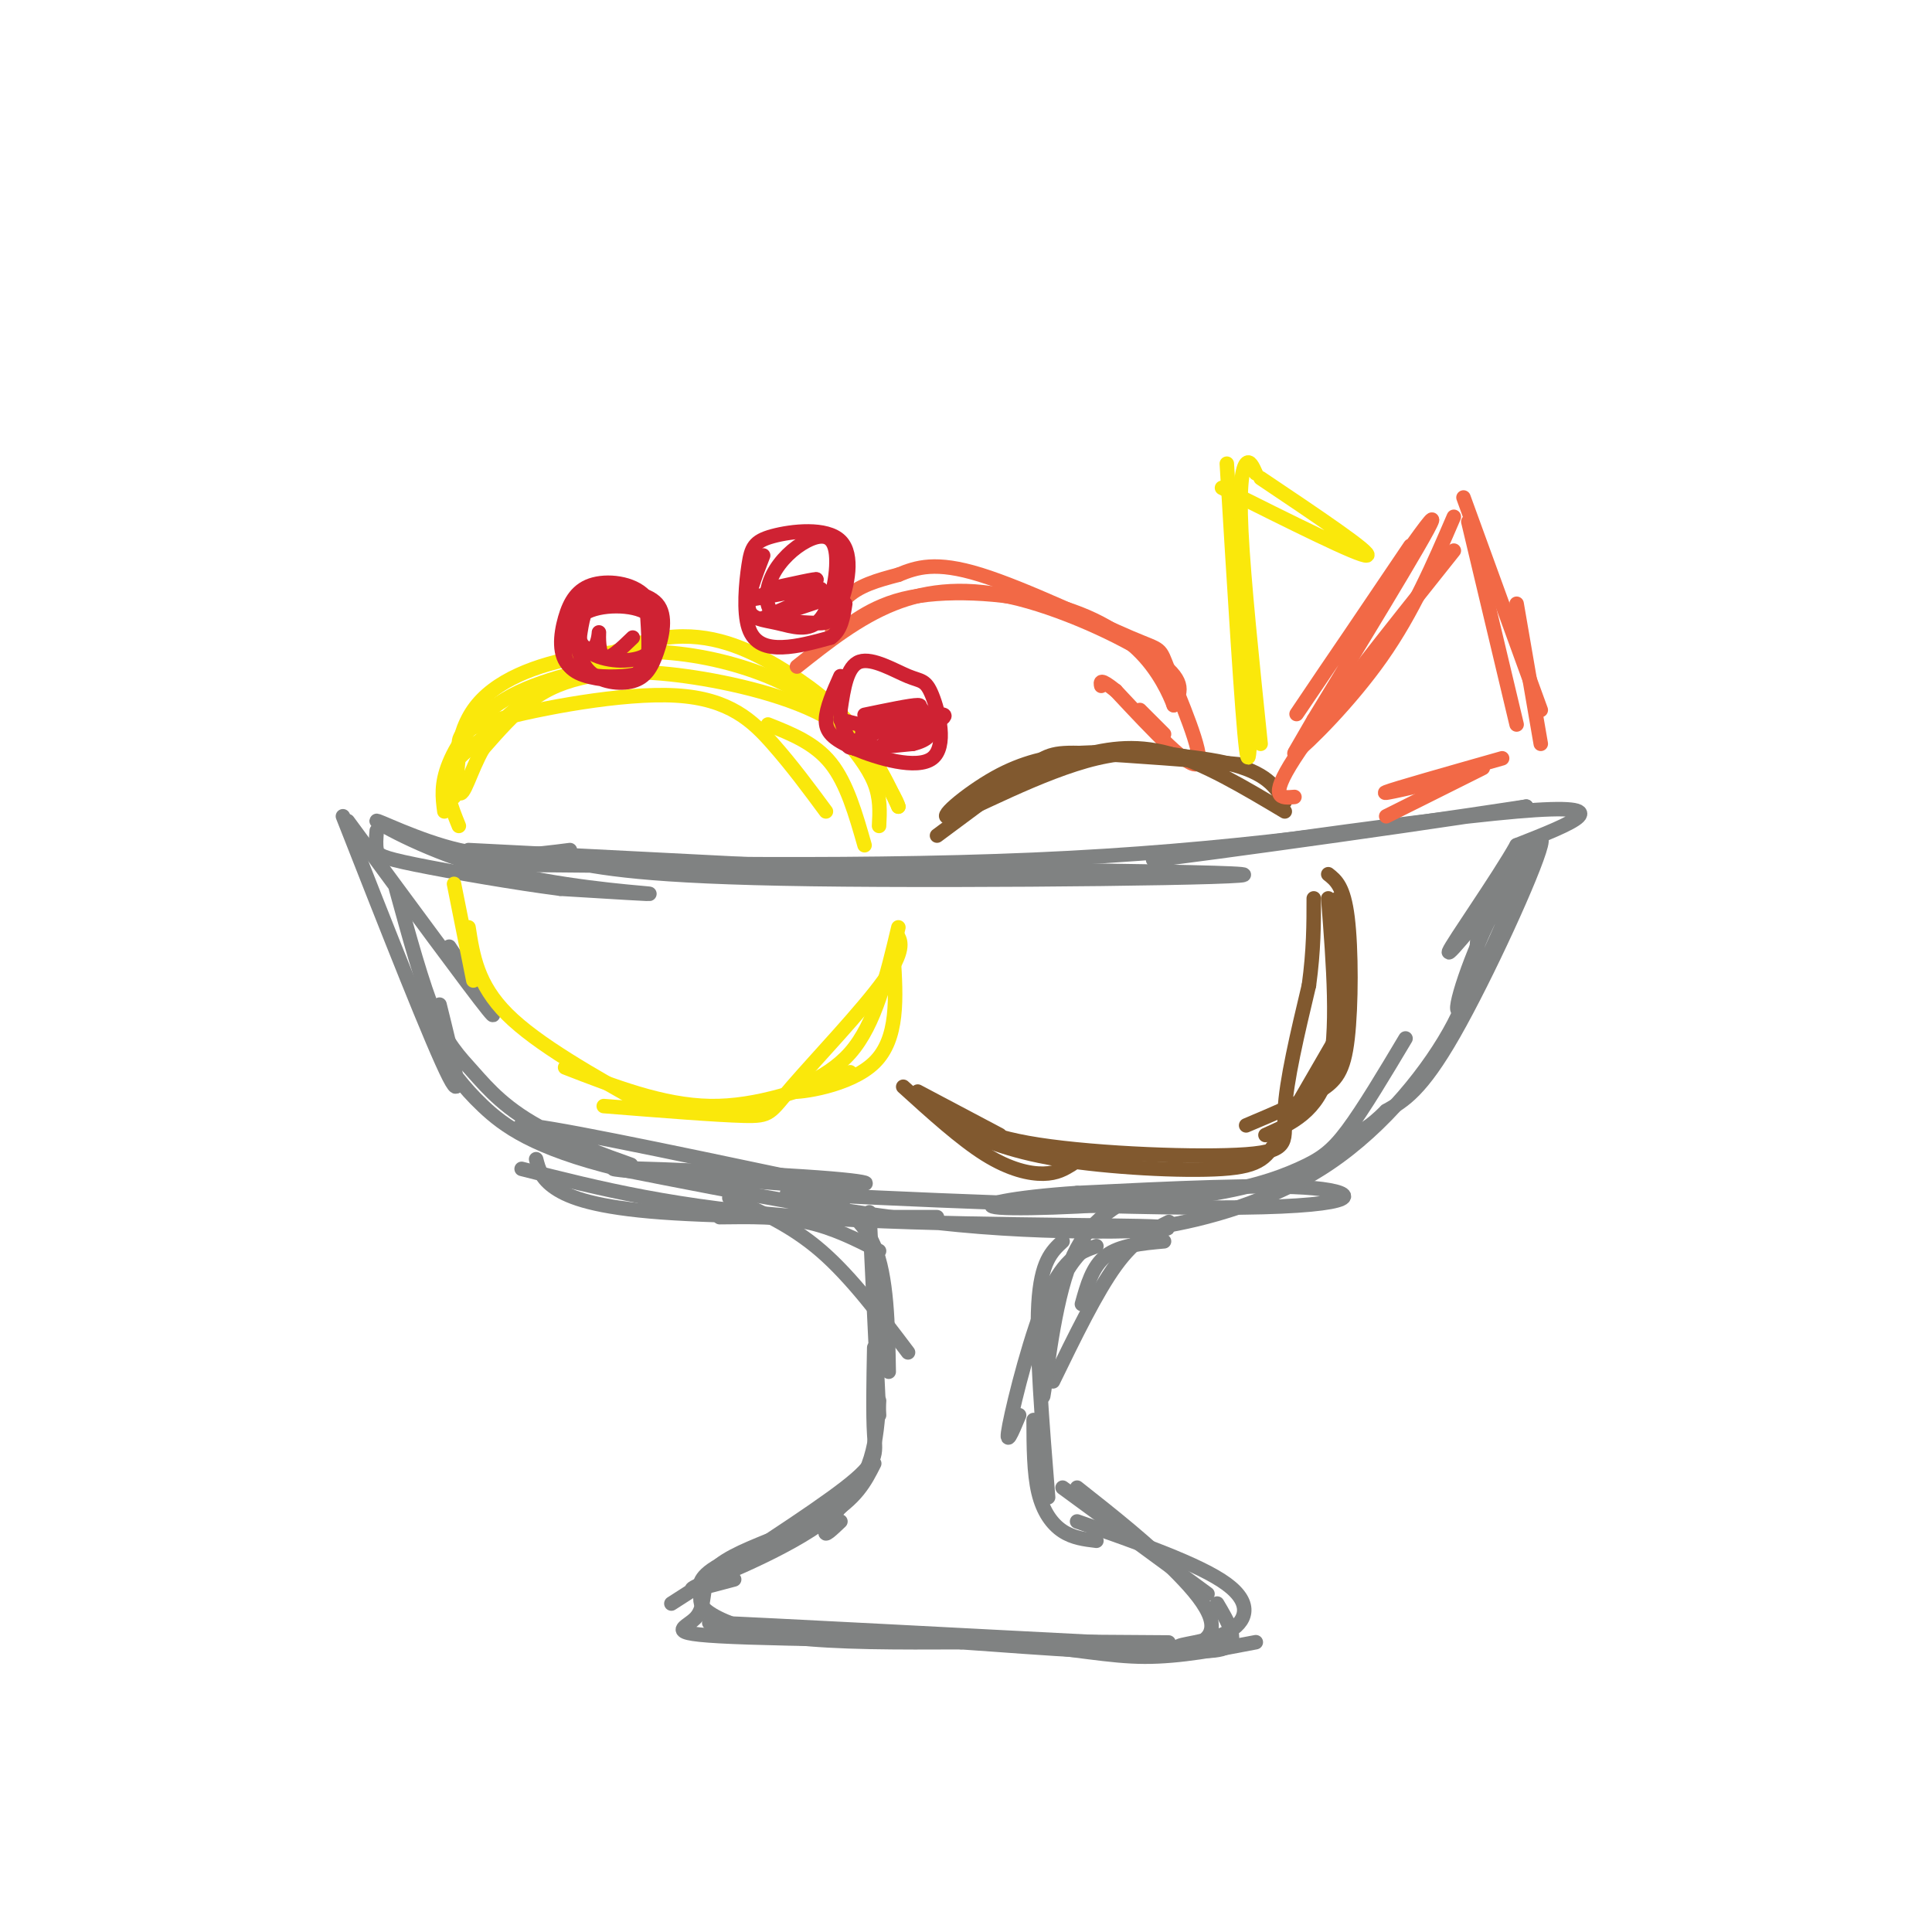 <svg viewBox='0 0 400 400' version='1.1' xmlns='http://www.w3.org/2000/svg' xmlns:xlink='http://www.w3.org/1999/xlink'><g fill='none' stroke='rgb(128,130,130)' stroke-width='3' stroke-linecap='round' stroke-linejoin='round'><path d='M97,176c0.000,0.000 118.000,6.000 118,6'/><path d='M101,179c74.600,0.644 149.200,1.289 156,2c6.800,0.711 -54.200,1.489 -89,1c-34.800,-0.489 -43.400,-2.244 -52,-4'/><path d='M116,178c-15.810,-0.750 -29.333,-0.625 -11,0c18.333,0.625 68.524,1.750 109,0c40.476,-1.750 71.238,-6.375 102,-11'/><path d='M316,167c-6.095,1.464 -72.333,10.625 -77,11c-4.667,0.375 52.238,-8.036 75,-10c22.762,-1.964 11.381,2.518 0,7'/><path d='M314,175c-3.822,6.822 -13.378,20.378 -14,22c-0.622,1.622 7.689,-8.689 16,-19'/><path d='M316,178c-0.529,4.474 -9.852,25.160 -13,30c-3.148,4.840 -0.122,-6.167 5,-17c5.122,-10.833 12.341,-21.494 11,-16c-1.341,5.494 -11.240,27.141 -18,39c-6.760,11.859 -10.380,13.929 -14,16'/><path d='M287,230c-3.500,3.500 -5.250,4.250 -7,5'/><path d='M118,176c-7.352,0.941 -14.705,1.882 -23,0c-8.295,-1.882 -17.533,-6.587 -17,-6c0.533,0.587 10.836,6.466 24,10c13.164,3.534 29.190,4.724 32,5c2.810,0.276 -7.595,-0.362 -18,-1'/><path d='M116,184c-9.095,-1.155 -22.833,-3.542 -30,-5c-7.167,-1.458 -7.762,-1.988 -8,-3c-0.238,-1.012 -0.119,-2.506 0,-4'/><path d='M72,170c12.750,17.333 25.500,34.667 29,39c3.500,4.333 -2.250,-4.333 -8,-13'/><path d='M71,169c9.333,23.750 18.667,47.500 22,54c3.333,6.500 0.667,-4.250 -2,-15'/><path d='M82,184c2.721,9.915 5.442,19.831 8,26c2.558,6.169 4.953,8.592 8,12c3.047,3.408 6.744,7.800 15,12c8.256,4.200 21.069,8.208 17,7c-4.069,-1.208 -25.020,-7.631 -22,-8c3.020,-0.369 30.010,5.315 57,11'/><path d='M165,244c13.896,1.884 20.137,1.093 7,0c-13.137,-1.093 -45.652,-2.486 -45,-2c0.652,0.486 34.472,2.853 46,4c11.528,1.147 0.764,1.073 -10,1'/><path d='M163,247c18.238,1.083 68.833,3.292 94,3c25.167,-0.292 24.905,-3.083 15,-4c-9.905,-0.917 -29.452,0.042 -49,1'/><path d='M223,247c-13.153,0.876 -21.535,2.566 -16,3c5.535,0.434 24.989,-0.389 38,-2c13.011,-1.611 19.580,-4.011 24,-6c4.420,-1.989 6.691,-3.568 10,-8c3.309,-4.432 7.654,-11.716 12,-19'/><path d='M306,190c-0.101,6.405 -0.202,12.810 -5,22c-4.798,9.190 -14.292,21.167 -26,29c-11.708,7.833 -25.631,11.524 -35,13c-9.369,1.476 -14.185,0.738 -19,0'/><path d='M108,242c16.024,4.071 32.048,8.143 59,10c26.952,1.857 64.833,1.500 73,2c8.167,0.500 -13.381,1.857 -37,0c-23.619,-1.857 -49.310,-6.929 -75,-12'/><path d='M128,242c-17.489,-4.267 -23.711,-8.933 -28,-13c-4.289,-4.067 -6.644,-7.533 -9,-11'/><path d='M111,240c0.511,2.000 1.022,4.000 4,6c2.978,2.000 8.422,4.000 22,5c13.578,1.000 35.289,1.000 57,1'/><path d='M149,252c6.250,-0.083 12.500,-0.167 18,1c5.500,1.167 10.250,3.583 15,6'/><path d='M151,248c6.417,2.833 12.833,5.667 19,11c6.167,5.333 12.083,13.167 18,21'/><path d='M241,257c-4.583,0.417 -9.167,0.833 -12,3c-2.833,2.167 -3.917,6.083 -5,10'/><path d='M242,253c-3.500,1.750 -7.000,3.500 -11,9c-4.000,5.500 -8.500,14.750 -13,24'/><path d='M168,246c5.167,2.833 10.333,5.667 13,12c2.667,6.333 2.833,16.167 3,26'/><path d='M180,251c0.000,0.000 2.000,42.000 2,42'/><path d='M181,279c-0.133,6.911 -0.267,13.822 0,18c0.267,4.178 0.933,5.622 -6,11c-6.933,5.378 -21.467,14.689 -36,24'/><path d='M174,315c-1.750,1.667 -3.500,3.333 -3,2c0.500,-1.333 3.250,-5.667 6,-10'/><path d='M182,290c-0.533,8.022 -1.067,16.044 -9,23c-7.933,6.956 -23.267,12.844 -28,15c-4.733,2.156 1.133,0.578 7,-1'/><path d='M159,319c-5.040,2.053 -10.080,4.105 -12,7c-1.920,2.895 -0.721,6.632 -3,9c-2.279,2.368 -8.037,3.368 11,4c19.037,0.632 62.868,0.895 79,1c16.132,0.105 4.566,0.053 -7,0'/><path d='M227,340c-21.311,-1.067 -71.089,-3.733 -79,-4c-7.911,-0.267 26.044,1.867 60,4'/><path d='M208,340c14.756,1.422 21.644,2.978 29,3c7.356,0.022 15.178,-1.489 23,-3'/><path d='M227,258c-3.289,1.178 -6.578,2.356 -10,10c-3.422,7.644 -6.978,21.756 -8,27c-1.022,5.244 0.489,1.622 2,-2'/><path d='M220,257c-2.250,2.083 -4.500,4.167 -5,13c-0.500,8.833 0.750,24.417 2,40'/><path d='M214,294c0.022,5.489 0.044,10.978 1,15c0.956,4.022 2.844,6.578 5,8c2.156,1.422 4.578,1.711 7,2'/><path d='M220,308c0.000,0.000 30.000,22.000 30,22'/><path d='M252,332c2.231,3.772 4.463,7.544 2,9c-2.463,1.456 -9.619,0.596 -10,0c-0.381,-0.596 6.013,-0.930 10,-3c3.987,-2.070 5.568,-5.877 0,-10c-5.568,-4.123 -18.284,-8.561 -31,-13'/><path d='M181,303c-1.851,3.676 -3.703,7.353 -10,11c-6.297,3.647 -17.041,7.265 -22,10c-4.959,2.735 -4.133,4.589 -4,6c0.133,1.411 -0.426,2.380 2,4c2.426,1.620 7.836,3.891 17,5c9.164,1.109 22.082,1.054 35,1'/><path d='M199,340c15.917,1.060 38.208,3.208 47,1c8.792,-2.208 4.083,-8.774 -2,-15c-6.083,-6.226 -13.542,-12.113 -21,-18'/><path d='M225,258c-2.661,2.774 -5.321,5.548 -7,13c-1.679,7.452 -2.375,19.583 -2,18c0.375,-1.583 1.821,-16.881 5,-26c3.179,-9.119 8.089,-12.060 13,-15'/></g>
<g fill='none' stroke='rgb(250,232,11)' stroke-width='3' stroke-linecap='round' stroke-linejoin='round'><path d='M92,168c-0.378,-2.844 -0.756,-5.689 1,-10c1.756,-4.311 5.644,-10.089 13,-14c7.356,-3.911 18.178,-5.956 29,-8'/><path d='M95,171c-1.587,-3.919 -3.173,-7.838 -2,-11c1.173,-3.162 5.106,-5.566 8,-8c2.894,-2.434 4.751,-4.898 11,-9c6.249,-4.102 16.892,-9.842 26,-11c9.108,-1.158 16.683,2.265 23,6c6.317,3.735 11.376,7.781 15,12c3.624,4.219 5.812,8.609 8,13'/><path d='M184,163c1.667,2.833 1.833,3.417 2,4'/><path d='M186,167c-3.046,-6.612 -6.093,-13.225 -14,-18c-7.907,-4.775 -20.676,-7.713 -30,-9c-9.324,-1.287 -15.203,-0.923 -20,0c-4.797,0.923 -8.514,2.407 -12,5c-3.486,2.593 -6.743,6.297 -10,10'/><path d='M100,155c-2.592,4.444 -4.071,10.555 -5,9c-0.929,-1.555 -1.307,-10.776 3,-17c4.307,-6.224 13.299,-9.452 22,-11c8.701,-1.548 17.112,-1.417 25,0c7.888,1.417 15.254,4.119 20,7c4.746,2.881 6.873,5.940 9,9'/><path d='M174,152c2.911,3.222 5.689,6.778 7,10c1.311,3.222 1.156,6.111 1,9'/><path d='M94,183c0.000,0.000 4.000,20.000 4,20'/><path d='M97,192c0.917,5.917 1.833,11.833 8,18c6.167,6.167 17.583,12.583 29,19'/><path d='M117,221c10.083,3.917 20.167,7.833 30,8c9.833,0.167 19.417,-3.417 29,-7'/><path d='M186,192c-2.387,10.036 -4.774,20.071 -10,26c-5.226,5.929 -13.292,7.750 -12,8c1.292,0.250 11.940,-1.071 17,-6c5.060,-4.929 4.530,-13.464 4,-22'/><path d='M185,198c0.737,-4.526 0.579,-4.840 1,-4c0.421,0.840 1.422,2.833 -3,9c-4.422,6.167 -14.268,16.506 -19,22c-4.732,5.494 -4.352,6.141 -10,6c-5.648,-0.141 -17.324,-1.071 -29,-2'/><path d='M94,165c0.496,-3.756 0.992,-7.512 1,-10c0.008,-2.488 -0.472,-3.708 8,-6c8.472,-2.292 25.896,-5.656 37,-5c11.104,0.656 15.887,5.330 20,10c4.113,4.670 7.557,9.335 11,14'/><path d='M179,175c-1.833,-6.417 -3.667,-12.833 -7,-17c-3.333,-4.167 -8.167,-6.083 -13,-8'/></g>
<g fill='none' stroke='rgb(242,105,70)' stroke-width='3' stroke-linecap='round' stroke-linejoin='round'><path d='M165,138c6.357,-5.048 12.714,-10.095 20,-13c7.286,-2.905 15.500,-3.667 26,-1c10.500,2.667 23.286,8.762 29,13c5.714,4.238 4.357,6.619 3,9'/><path d='M243,146c-0.108,-0.259 -1.879,-5.405 -6,-10c-4.121,-4.595 -10.593,-8.637 -20,-11c-9.407,-2.363 -21.748,-3.046 -30,-1c-8.252,2.046 -12.414,6.820 -14,7c-1.586,0.180 -0.596,-4.234 2,-7c2.596,-2.766 6.798,-3.883 11,-5'/><path d='M186,119c3.761,-1.543 7.662,-2.900 17,0c9.338,2.900 24.111,10.056 31,13c6.889,2.944 5.893,1.677 8,7c2.107,5.323 7.316,17.235 6,19c-1.316,1.765 -9.158,-6.618 -17,-15'/><path d='M231,143c-3.333,-2.667 -3.167,-1.833 -3,-1'/><path d='M241,152c0.000,0.000 -5.000,-5.000 -5,-5'/></g>
<g fill='none' stroke='rgb(129,89,47)' stroke-width='3' stroke-linecap='round' stroke-linejoin='round'><path d='M194,173c7.411,-5.518 14.821,-11.036 19,-14c4.179,-2.964 5.125,-3.375 13,-3c7.875,0.375 22.679,1.536 28,2c5.321,0.464 1.161,0.232 -3,0'/><path d='M251,158c-3.989,-1.065 -12.461,-3.729 -24,-1c-11.539,2.729 -26.145,10.850 -30,12c-3.855,1.150 3.041,-4.671 9,-8c5.959,-3.329 10.979,-4.164 16,-5'/><path d='M222,156c9.067,-0.689 23.733,0.089 32,2c8.267,1.911 10.133,4.956 12,8'/><path d='M190,226c0.000,0.000 17.000,9.000 17,9'/><path d='M187,225c5.978,5.422 11.956,10.844 17,14c5.044,3.156 9.156,4.044 12,4c2.844,-0.044 4.422,-1.022 6,-2'/><path d='M197,233c5.744,2.637 11.488,5.274 22,7c10.512,1.726 25.792,2.542 34,2c8.208,-0.542 9.345,-2.440 12,-7c2.655,-4.560 6.827,-11.780 11,-19'/><path d='M276,216c2.000,-8.167 1.500,-19.083 1,-30'/><path d='M275,181c1.601,1.262 3.202,2.524 4,9c0.798,6.476 0.792,18.167 0,25c-0.792,6.833 -2.369,8.810 -6,11c-3.631,2.190 -9.315,4.595 -15,7'/><path d='M195,229c3.798,3.042 7.595,6.083 20,8c12.405,1.917 33.417,2.708 43,2c9.583,-0.708 7.738,-2.917 8,-9c0.262,-6.083 2.631,-16.042 5,-26'/><path d='M271,204c1.000,-7.333 1.000,-12.667 1,-18'/><path d='M275,186c1.083,13.917 2.167,27.833 0,36c-2.167,8.167 -7.583,10.583 -13,13'/><path d='M266,168c-8.378,-5.000 -16.756,-10.000 -24,-12c-7.244,-2.000 -13.356,-1.000 -20,1c-6.644,2.000 -13.822,5.000 -21,8'/></g>
<g fill='none' stroke='rgb(242,105,70)' stroke-width='3' stroke-linecap='round' stroke-linejoin='round'><path d='M292,113c-13.244,19.600 -26.489,39.200 -23,34c3.489,-5.200 23.711,-35.200 27,-39c3.289,-3.800 -10.356,18.600 -24,41'/><path d='M272,149c-4.667,8.000 -4.333,7.500 -4,7'/><path d='M268,156c2.711,-2.067 11.489,-10.733 18,-20c6.511,-9.267 10.756,-19.133 15,-29'/><path d='M303,103c0.000,0.000 16.000,44.000 16,44'/><path d='M314,125c0.000,0.000 5.000,29.000 5,29'/><path d='M311,157c-11.167,3.167 -22.333,6.333 -24,7c-1.667,0.667 6.167,-1.167 14,-3'/><path d='M307,159c0.000,0.000 -20.000,10.000 -20,10'/><path d='M268,165c-2.750,0.250 -5.500,0.500 0,-8c5.500,-8.500 19.250,-25.750 33,-43'/><path d='M304,108c0.000,0.000 10.000,42.000 10,42'/></g>
<g fill='none' stroke='rgb(250,232,11)' stroke-width='3' stroke-linecap='round' stroke-linejoin='round'><path d='M254,96c1.583,26.167 3.167,52.333 4,59c0.833,6.667 0.917,-6.167 1,-19'/><path d='M253,101c14.333,7.167 28.667,14.333 30,14c1.333,-0.333 -10.333,-8.167 -22,-16'/><path d='M260,98c-0.644,-1.422 -1.289,-2.844 -2,-2c-0.711,0.844 -1.489,3.956 -1,14c0.489,10.044 2.244,27.022 4,44'/></g>
<g fill='none' stroke='rgb(207,34,51)' stroke-width='3' stroke-linecap='round' stroke-linejoin='round'><path d='M119,129c0.380,3.893 0.760,7.785 3,10c2.240,2.215 6.338,2.751 9,2c2.662,-0.751 3.886,-2.791 5,-6c1.114,-3.209 2.116,-7.589 0,-10c-2.116,-2.411 -7.351,-2.852 -11,-2c-3.649,0.852 -5.713,2.999 -7,6c-1.287,3.001 -1.796,6.858 0,9c1.796,2.142 5.898,2.571 10,3'/><path d='M128,141c2.751,-0.008 4.630,-1.529 6,-5c1.370,-3.471 2.232,-8.890 0,-12c-2.232,-3.110 -7.557,-3.909 -11,-3c-3.443,0.909 -5.003,3.525 -6,7c-0.997,3.475 -1.432,7.808 1,10c2.432,2.192 7.732,2.244 11,2c3.268,-0.244 4.505,-0.784 5,-3c0.495,-2.216 0.247,-6.108 0,-10'/><path d='M134,127c-2.837,-1.997 -9.931,-1.988 -13,0c-3.069,1.988 -2.114,5.956 1,8c3.114,2.044 8.387,2.164 11,1c2.613,-1.164 2.566,-3.611 2,-6c-0.566,-2.389 -1.652,-4.720 -4,-6c-2.348,-1.280 -5.956,-1.509 -8,0c-2.044,1.509 -2.522,4.754 -3,8'/><path d='M120,132c0.152,1.965 2.030,2.877 3,2c0.970,-0.877 1.030,-3.544 1,-3c-0.030,0.544 -0.152,4.298 1,5c1.152,0.702 3.576,-1.649 6,-4'/><path d='M158,115c-1.708,4.386 -3.416,8.771 -3,11c0.416,2.229 2.956,2.301 6,3c3.044,0.699 6.592,2.026 9,-1c2.408,-3.026 3.676,-10.405 3,-14c-0.676,-3.595 -3.294,-3.407 -6,-2c-2.706,1.407 -5.498,4.033 -7,7c-1.502,2.967 -1.715,6.276 0,8c1.715,1.724 5.357,1.862 9,2'/><path d='M169,129c2.317,0.164 3.611,-0.427 5,-4c1.389,-3.573 2.874,-10.129 0,-13c-2.874,-2.871 -10.107,-2.057 -14,-1c-3.893,1.057 -4.446,2.355 -5,6c-0.554,3.645 -1.111,9.635 0,13c1.111,3.365 3.889,4.104 7,4c3.111,-0.104 6.556,-1.052 10,-2'/><path d='M172,132c2.167,-1.500 2.583,-4.250 3,-7'/><path d='M171,124c-7.345,2.452 -14.690,4.905 -13,4c1.690,-0.905 12.417,-5.167 12,-6c-0.417,-0.833 -11.976,1.762 -14,2c-2.024,0.238 5.488,-1.881 13,-4'/><path d='M169,120c0.500,-0.333 -4.750,0.833 -10,2'/><path d='M174,140c-1.468,3.285 -2.935,6.570 -3,9c-0.065,2.430 1.273,4.006 6,6c4.727,1.994 12.844,4.407 16,2c3.156,-2.407 1.351,-9.635 0,-13c-1.351,-3.365 -2.248,-2.868 -5,-4c-2.752,-1.132 -7.358,-3.895 -10,-3c-2.642,0.895 -3.321,5.447 -4,10'/><path d='M174,147c-0.167,3.000 1.417,5.500 3,8'/><path d='M174,149c5.161,1.363 10.321,2.726 15,2c4.679,-0.726 8.875,-3.542 5,-3c-3.875,0.542 -15.821,4.440 -18,6c-2.179,1.560 5.411,0.780 13,0'/><path d='M189,154c3.138,-0.708 4.482,-2.477 2,-2c-2.482,0.477 -8.789,3.200 -8,2c0.789,-1.200 8.674,-6.323 8,-7c-0.674,-0.677 -9.907,3.092 -12,4c-2.093,0.908 2.953,-1.046 8,-3'/><path d='M187,148c2.400,-1.000 4.400,-2.000 3,-2c-1.400,0.000 -6.200,1.000 -11,2'/></g>
</svg>